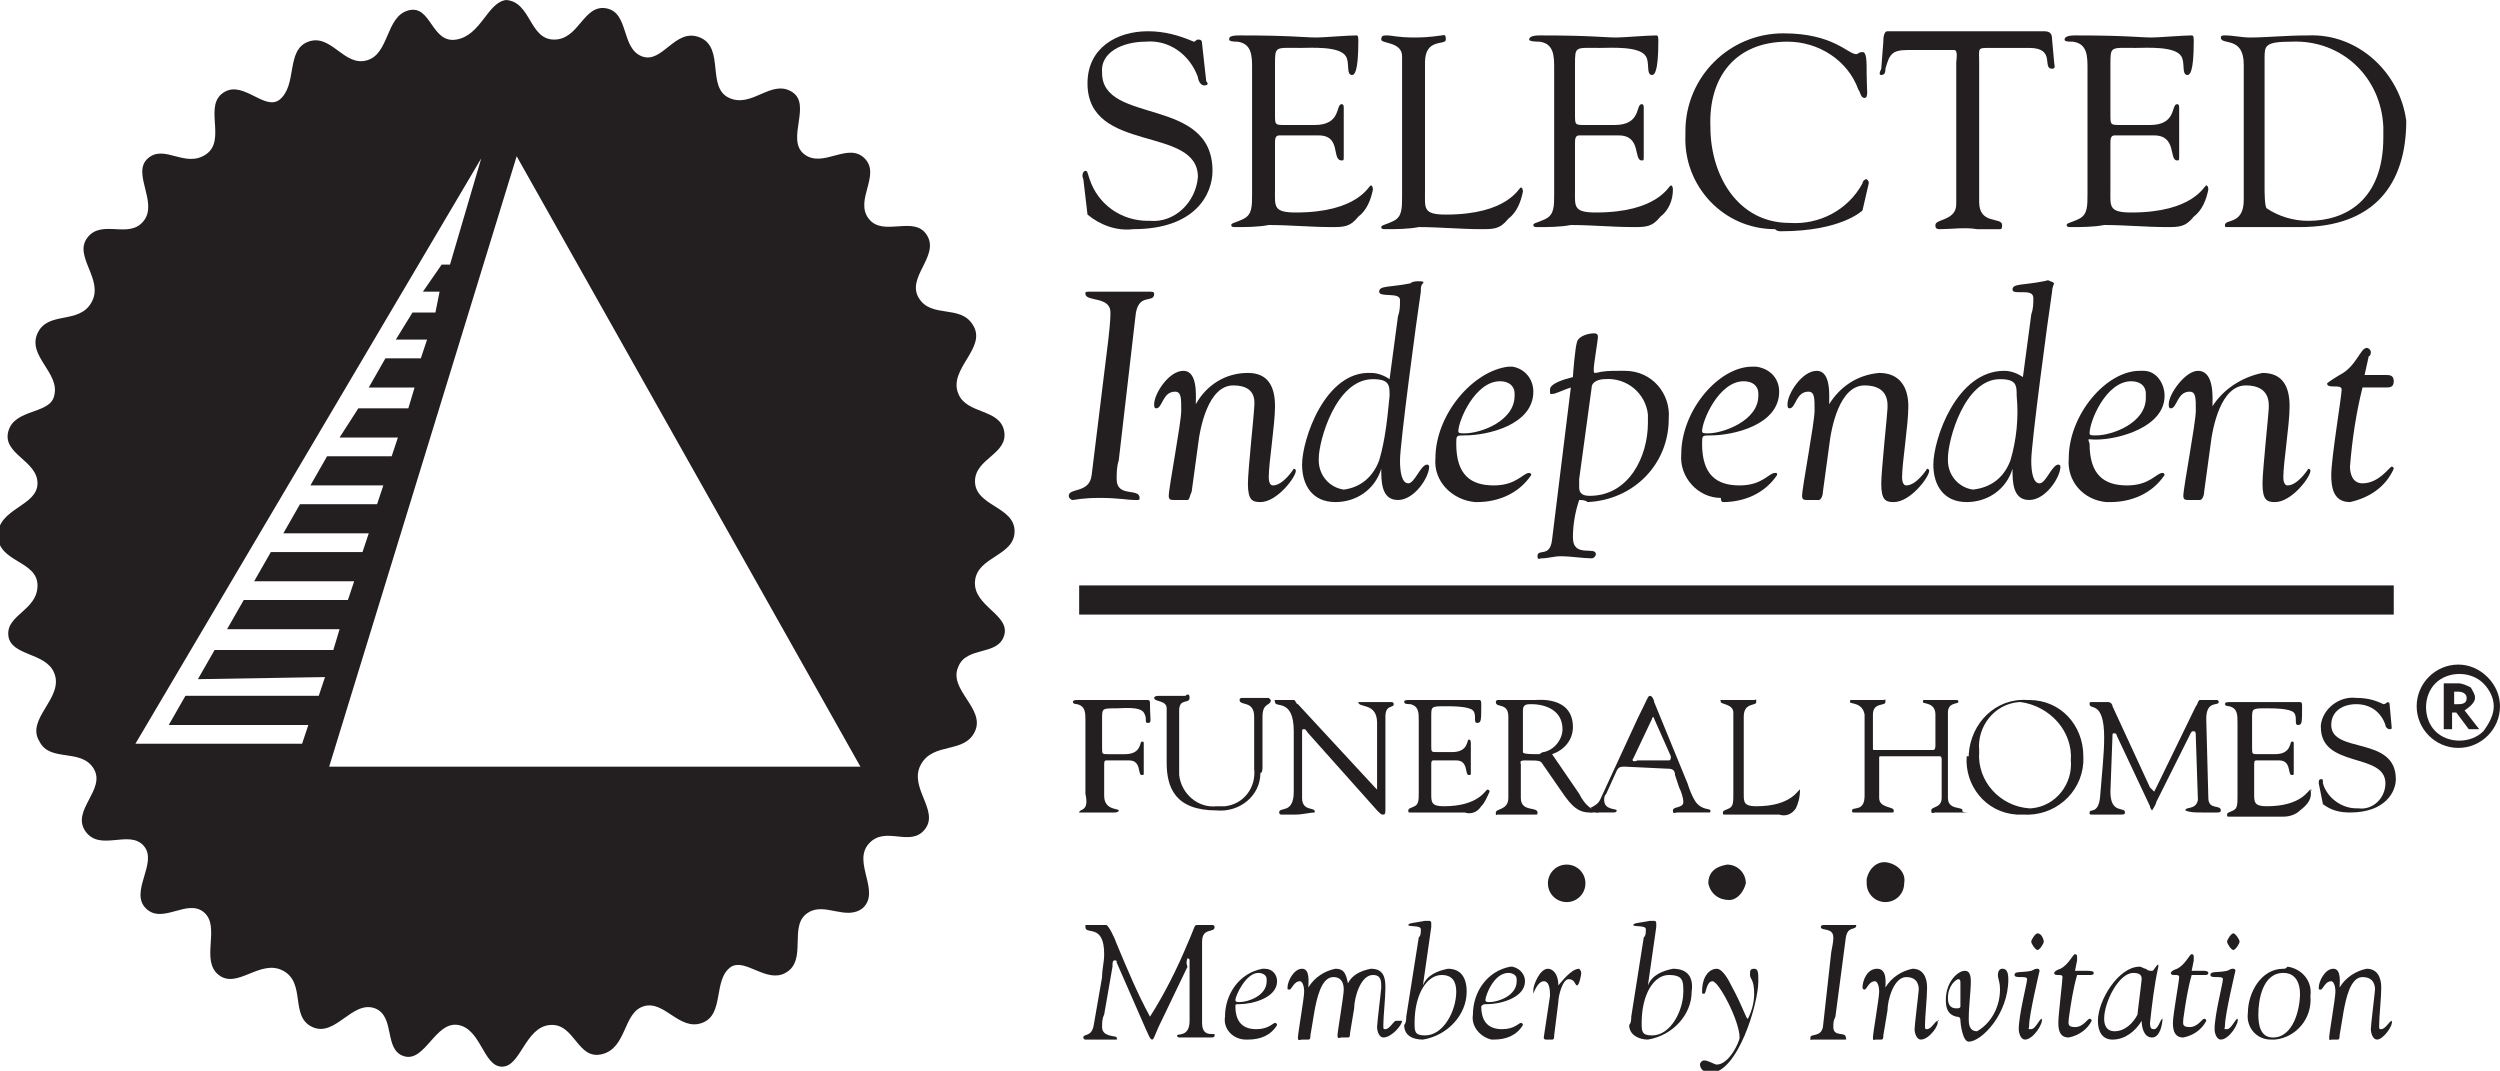 <?xml version="1.0" encoding="utf-8"?>
<!-- Generator: Adobe Illustrator 25.4.1, SVG Export Plug-In . SVG Version: 6.00 Build 0)  -->
<svg version="1.1" id="Layer_1" xmlns="http://www.w3.org/2000/svg" xmlns:xlink="http://www.w3.org/1999/xlink" x="0px" y="0px"
	 viewBox="0 0 120 51.4" style="enable-background:new 0 0 120 51.4;" xml:space="preserve">
<style type="text/css">
	.st0{fill:#231F20;}
</style>
<g id="Foreground">
	<path class="st0" d="M57.7,49.1v-3.9c0-0.7,0.6-0.4,0.6-0.7c0,0,0-0.1-0.1-0.1l0,0h-0.3c-0.1,0-0.2,0-0.4,0s-0.1,0-0.5,0.9
		c-0.5,1.2-1.1,2.4-1.8,3.5c-0.6-1.1-1.1-2.3-1.6-3.5c-0.1-0.3-0.4-0.9-0.5-0.9s-0.2,0-0.4,0s-0.4,0-0.6,0c0,0,0,0,0,0.1
		c0,0.4,0.9-0.2,0.9,1.3c0,0.4-0.1,0.7-0.1,1.1l-0.4,2.3c-0.1,0.6-0.5,0.4-0.5,0.6c0,0,0,0.1,0.1,0.1s0.3,0,0.6,0s0.6,0,0.8,0
		s0.1,0,0.1-0.1s-0.7,0-0.7-0.5c0-0.2,0-0.4,0.1-0.6l0.4-2.3c0-0.2,0-0.3,0.1-0.3s0.1,0,0.1,0.1l1.4,3.2c0.1,0.2,0.2,0.5,0.3,0.5
		s0.1-0.2,0.5-1l1.2-2.5C56.9,46.2,57,46,57,46s0.1,0,0.1,0.1V49c0,0.8-0.6,0.6-0.6,0.7s0.1,0.1,0.1,0.1s0.3,0,0.7,0s0.7,0,0.8,0
		s0.2,0,0.2-0.1C58.4,49.5,57.7,49.9,57.7,49.1z"/>
	<path class="st0" d="M59.5,48.2c0.6,0,1.8-0.3,1.8-1.1c0-0.3-0.2-0.6-0.6-0.6c0,0,0,0,0,0h-0.1c-1.1,0.2-1.8,1.2-1.8,2.3
		c-0.1,0.6,0.4,1.1,1,1.1c0,0,0,0,0,0h0.1c0.6,0,1.1-0.2,1.4-0.7c0,0,0-0.1-0.1-0.1s-0.3,0.3-0.9,0.3s-1-0.3-1-1.1
		C59.3,48.2,59.3,48.2,59.5,48.2z M60.4,46.7c0.2,0,0.4,0.1,0.4,0.3v0.1c0,0.7-0.9,1-1.3,1c-0.1,0-0.2,0-0.2-0.1
		C59.3,47.8,59.8,46.7,60.4,46.7z"/>
	<path class="st0" d="M67,49c-0.1,0-0.3,0.4-0.5,0.4c-0.1,0-0.1,0-0.1-0.2c0-0.4,0.1-1.3,0.1-1.8s-0.1-0.9-0.7-0.9
		c-0.5,0.1-0.9,0.3-1.1,0.7c-0.1-0.5-0.2-0.7-0.6-0.7c-0.5,0.1-1,0.4-1.3,0.9l0,0c0-0.2,0.1-0.9-0.3-0.9s-0.7,0.6-0.7,0.9
		c0,0.1,0,0.1,0.1,0.1s0.2-0.4,0.5-0.4c0.1,0,0.2,0.2,0.2,0.5s-0.3,2-0.3,2.2s0.1,0.1,0.2,0.1h0.3c0.1,0,0.1-0.1,0.1-0.2l0.2-1.2
		c0.1-0.5,0.3-1.6,0.9-1.6c0.4,0,0.5,0.3,0.5,0.6s-0.3,2-0.3,2.2s0.1,0.1,0.2,0.1h0.3c0.1,0,0.1-0.1,0.1-0.2l0.2-1.2
		c0-0.5,0.3-1.6,0.9-1.6c0.4,0,0.4,0.3,0.4,0.6c0,0.1-0.2,1.7-0.2,1.9s0.1,0.5,0.3,0.5c0.4,0,0.9-0.6,0.9-0.8C67.1,49,67,49,67,49z"
		/>
	<path class="st0" d="M69.5,46.5c-0.5,0.1-1,0.3-1.2,0.8l0,0l0.4-2.8c0-0.1,0-0.2,0-0.2c0,0,0-0.1-0.1-0.1c-0.1,0-0.1,0-0.2,0
		c-0.5,0.1-0.8,0.1-0.8,0.2s0.6,0,0.6,0.2c0,0.2,0,0.3-0.1,0.4l-0.6,3.8c0,0.1,0,0.3-0.1,0.4c0,0.5,0.4,0.7,0.9,0.7
		c1.2-0.2,2.1-1.2,2.1-2.3C70.4,46.9,70.1,46.5,69.5,46.5z M68.4,49.7c-0.5,0-0.5-0.2-0.5-0.6c0-1.4,0.6-2.3,1.3-2.3
		c0.5,0,0.7,0.3,0.7,0.8C69.9,48.5,69.3,49.7,68.4,49.7z"/>
	<path class="st0" d="M71.4,48.2c0.6,0,1.8-0.3,1.8-1.1c0-0.3-0.2-0.6-0.6-0.7h-0.1c-1.1,0.2-1.8,1.2-1.8,2.3
		c-0.1,0.6,0.4,1.1,0.9,1.2h0.1c0.6,0,1.1-0.2,1.4-0.7c0,0,0-0.1-0.1-0.1s-0.3,0.3-0.9,0.3s-1-0.3-1-1.1
		C71.2,48.2,71.2,48.2,71.4,48.2z M72.4,46.7c0.2,0,0.4,0.1,0.4,0.3v0.1c0,0.7-0.9,1-1.3,1c-0.1,0-0.2,0-0.2-0.1
		C71.3,47.8,71.7,46.7,72.4,46.7L72.4,46.7z"/>
	<path class="st0" d="M75.8,46.5c-0.4,0-0.9,0.7-1,0.8c0-0.6-0.3-0.8-0.5-0.8c-0.4,0-0.7,0.8-0.7,1c0,0.1,0,0.2,0,0.2
		s0.2-0.6,0.5-0.6s0.3,0.5,0.3,0.7c-0.1,0.7-0.2,1.3-0.3,2c0,0.1,0.1,0.1,0.1,0.1h0.3c0.1,0,0.1-0.1,0.1-0.2l0.2-1.6
		c0-0.3,0.2-1.1,0.5-1.1s0.3,0.3,0.4,0.3s0.2-0.5,0.2-0.6S75.8,46.5,75.8,46.5z"/>
	<path class="st0" d="M80.3,46.5c-0.5,0.1-1,0.3-1.2,0.8l0,0l0.4-2.8c0-0.1,0-0.2,0-0.2c0,0,0-0.1-0.1-0.1h-0.2
		c-0.5,0.1-0.8,0.1-0.8,0.2s0.6,0,0.6,0.2c0,0.2,0,0.3-0.1,0.4l-0.6,3.8c0,0.1,0,0.3-0.1,0.4c0,0.5,0.5,0.7,0.9,0.7
		c1.2-0.2,2.1-1.2,2.1-2.3C81.3,46.9,81,46.5,80.3,46.5z M79.3,49.7c-0.5,0-0.5-0.2-0.5-0.6c0-1.4,0.6-2.3,1.3-2.3s0.7,0.3,0.7,0.8
		C80.8,48.5,80.2,49.7,79.3,49.7z"/>
	<polygon class="st0" points="84.4,47 84.4,47 84.4,47 	"/>
	<path class="st0" d="M84.2,46.5c-0.2,0-0.2,0.1-0.2,0.3s0.2,0.2,0.2,0.9c0,0.4-0.1,0.8-0.3,1.2c-0.1,0-0.2-0.5-0.8-1.6
		c-0.1-0.2-0.4-0.8-0.7-0.8s-0.7,0.3-0.7,1.1c0,0.1,0,0.1,0.1,0.1s0.1-0.6,0.4-0.6s1.3,1.9,1.3,2.7c0,0.2-0.5,1.3-1.1,1.3
		c-0.1,0-0.4-0.2-0.6-0.2c-0.1,0-0.2,0.1-0.2,0.2c0,0,0,0,0,0l0,0c0,0.2,0.2,0.4,0.5,0.4c1.3,0,2.3-3.3,2.3-4.4
		C84.4,46.7,84.4,46.5,84.2,46.5z"/>
	<path class="st0" d="M89,44.4c-0.2,0-0.4,0-0.7,0c-0.5,0-0.6,0-0.7,0s-0.2,0-0.2,0.1c0,0.2,0.6,0,0.6,0.5c0,0.1,0,0.2-0.1,0.7
		l-0.4,3.6c-0.1,0.5-0.6,0.3-0.6,0.5s0,0.1,0.1,0.1s0.2,0,0.7,0s0.6,0,0.8,0s0.1,0,0.1-0.1c0-0.3-0.6,0-0.6-0.5c0-0.2,0-0.3,0.1-0.5
		l0.5-3.8c0.1-0.6,0.5-0.3,0.5-0.6C89.1,44.4,89.1,44.4,89,44.4z"/>
	<path class="st0" d="M93,49c-0.1,0-0.3,0.4-0.5,0.4c-0.1,0-0.1,0-0.1-0.2c0-0.4,0.1-1.3,0.1-1.8s-0.2-0.9-0.7-0.9
		c-0.5,0.1-1,0.4-1.3,0.9l0,0c0-0.2,0.1-0.9-0.4-0.9s-0.7,0.6-0.7,0.9c0,0,0,0.1,0.1,0.1c0,0,0,0,0,0c0.1,0,0.2-0.4,0.5-0.4
		c0.1,0,0.2,0.2,0.2,0.5s-0.3,2-0.3,2.2s0.1,0.1,0.1,0.1h0.3c0.1,0,0.1-0.1,0.1-0.2l0.2-1.2c0-0.5,0.3-1.6,0.9-1.6s0.6,0.5,0.6,0.6
		s-0.2,1.7-0.2,1.9s0.1,0.5,0.3,0.5C92.6,49.9,93.1,49.2,93,49C93.1,48.9,93.1,49,93,49z"/>
	<path class="st0" d="M96.1,46.5c-0.1,0-0.2,0.1-0.2,0.3s0.1,0.3,0.1,0.7c0,0.8-0.4,1.6-1.1,2c-0.4,0-0.4-0.4-0.4-0.6
		c0-0.6,0.1-1.3,0.1-1.8s-0.2-0.5-0.3-0.5c-0.3,0-0.9,0.5-0.9,1.4c0,0.4,0.1,0.7,0.5,0.8c0.2,0,0.2,0.1,0.2,0.2s0.1,1,0.4,1
		c0.6,0,1.9-1.3,1.9-3C96.4,46.5,96.2,46.5,96.1,46.5z M94.1,48.3c0,0.1-0.1,0.1-0.2,0.1c-0.3,0-0.4-0.2-0.4-0.5
		c0-0.6,0.4-0.9,0.5-0.9s0.1,0.1,0.1,0.2S94.1,48,94.1,48.3L94.1,48.3z"/>
	<path class="st0" d="M97.8,44.8c-0.1,0-0.3,0.3-0.3,0.4s0.2,0.4,0.3,0.4s0.3-0.3,0.3-0.4S98,44.8,97.8,44.8z"/>
	<path class="st0" d="M98,48.9c-0.1,0-0.3,0.5-0.5,0.5s-0.1,0-0.1-0.2c0-0.5,0.5-2.6,0.5-2.6s0-0.1-0.1-0.1s-0.1,0-0.3,0.1
		c-0.5,0.1-0.8,0-0.8,0.2s0.6,0,0.6,0.2s-0.4,1.7-0.4,2.4c0,0.2,0.1,0.5,0.3,0.5C97.6,49.9,98.1,49.1,98,48.9
		C98.1,48.9,98.1,48.9,98,48.9L98,48.9z"/>
	<path class="st0" d="M100.2,46.6h-0.6l0.1-0.5c0-0.1,0-0.2,0-0.2c0,0,0-0.1-0.1-0.1c-0.1,0-0.3,0.5-0.7,0.7
		c-0.3,0.1-0.3,0.2-0.3,0.2c0,0.2,0.4,0,0.4,0.2s-0.2,1.8-0.2,2.2s0.1,0.7,0.5,0.7c0.5-0.1,0.9-0.4,1.1-0.8c0,0,0-0.1-0.1-0.1
		s-0.3,0.4-0.7,0.4s-0.3-0.2-0.3-0.4c0.1-0.7,0.2-1.4,0.4-2.1h0.6c0.1,0,0.2,0,0.2-0.1S100.3,46.6,100.2,46.6z"/>
	<path class="st0" d="M103.8,48.9c-0.1,0-0.2,0.5-0.4,0.5c-0.1,0-0.2,0-0.2-0.3c0.1-0.9,0.2-1.8,0.4-2.7c0,0,0-0.1,0-0.1
		c0,0,0,0,0,0l0,0c-0.1,0-0.2,0.3-0.3,0.3c-0.1,0-0.2,0-0.3-0.1c-0.1,0-0.2-0.1-0.3-0.1c-1,0-2,1.6-2,2.6c0,0.5,0.2,0.9,0.7,0.9
		c0.6,0,1.1-0.4,1.4-0.9l0,0c0,0.3,0.1,0.8,0.5,0.8S103.8,49.1,103.8,48.9C103.8,48.9,103.8,48.9,103.8,48.9z M102.6,48.7
		c-0.2,0.4-0.6,0.8-1.1,0.8c-0.5,0-0.5-0.5-0.5-0.6c0-0.8,0.7-2.2,1.4-2.2c0.4,0,0.4,0.2,0.4,0.3S102.6,48.6,102.6,48.7L102.6,48.7z
		"/>
	<path class="st0" d="M105.8,46.6h-0.6l0.1-0.5c0-0.1,0-0.2,0-0.2c0,0,0-0.1-0.1-0.1c-0.1,0-0.3,0.5-0.7,0.7
		c-0.3,0.1-0.3,0.2-0.3,0.2c0,0.2,0.4,0,0.4,0.2s-0.3,1.8-0.3,2.2s0.1,0.7,0.5,0.7c0.5-0.1,0.9-0.4,1.1-0.8c0,0,0-0.1-0.1-0.1
		s-0.3,0.4-0.7,0.4s-0.3-0.2-0.3-0.4c0.1-0.7,0.2-1.4,0.4-2.1h0.6c0.1,0,0.2,0,0.2-0.1S105.8,46.6,105.8,46.6z"/>
	<path class="st0" d="M107.4,48.9c-0.1,0-0.3,0.5-0.5,0.5s-0.1,0-0.1-0.2c0-0.5,0.5-2.6,0.5-2.6s0-0.1-0.1-0.1s-0.1,0-0.3,0.1
		c-0.5,0.1-0.8,0-0.8,0.2s0.6,0,0.6,0.2s-0.4,1.7-0.4,2.4c0,0.2,0.1,0.5,0.3,0.5C107,49.9,107.5,49.1,107.4,48.9
		C107.5,48.9,107.5,48.9,107.4,48.9L107.4,48.9z"/>
	<path class="st0" d="M107.2,44.8c-0.1,0-0.3,0.3-0.3,0.4s0.2,0.4,0.3,0.4s0.3-0.3,0.3-0.4S107.3,44.8,107.2,44.8z"/>
	<path class="st0" d="M109.6,46.5c-1.1,0-1.7,1.2-1.7,2.1c-0.1,0.7,0.4,1.3,1.1,1.3c0.1,0,0.1,0,0.2,0c1-0.1,1.8-1,1.7-2.1
		c0.1-0.7-0.4-1.3-1.1-1.4C109.7,46.5,109.7,46.5,109.6,46.5z M109.1,49.8c-0.6,0-0.7-0.6-0.7-1.1c0-0.7,0.2-2,1.2-2
		c0.6,0,0.8,0.5,0.8,1C110.4,48.4,110.1,49.8,109.1,49.8L109.1,49.8z"/>
	<path class="st0" d="M114.8,49c-0.1,0-0.3,0.4-0.5,0.4c-0.1,0-0.1,0-0.1-0.2c0-0.4,0.1-1.3,0.1-1.8s-0.2-0.9-0.7-0.9
		c-0.5,0.1-1,0.4-1.3,0.9l0,0c0-0.2,0.1-0.9-0.3-0.9s-0.7,0.6-0.7,0.9c0,0.1,0,0.1,0.1,0.1s0.2-0.4,0.5-0.4c0.1,0,0.2,0.2,0.2,0.5
		s-0.3,2-0.3,2.2s0.1,0.1,0.1,0.1h0.3c0.1,0,0.1-0.1,0.1-0.2l0.2-1.2c0.1-0.5,0.3-1.6,0.9-1.6s0.6,0.5,0.6,0.6s-0.2,1.7-0.2,1.9
		s0.1,0.5,0.3,0.5C114.4,49.9,114.9,49.2,114.8,49C114.9,49,114.8,49,114.8,49z"/>
	<path class="st0" d="M75.2,43.3c0.5,0,0.9-0.4,0.9-0.9c0,0,0,0,0,0c0-0.5-0.4-0.9-0.9-0.9c-0.5,0-0.9,0.4-0.9,0.9c0,0,0,0,0,0l0,0
		C74.3,42.9,74.7,43.3,75.2,43.3z"/>
	<path class="st0" d="M82,42.4c0.1,0.5,0.5,0.8,1,0.8c0.4,0,0.7-0.4,0.8-0.8c0-0.5-0.4-0.9-0.9-0.9l0,0C82.3,41.6,82,41.9,82,42.4
		L82,42.4L82,42.4z"/>
	<path class="st0" d="M90.5,43.3c0.5,0,0.9-0.4,0.9-0.9c0,0,0,0,0,0c0.1-0.5-0.3-0.9-0.8-1s-0.9,0.3-1,0.8c0,0.1,0,0.1,0,0.2l0,0
		C89.6,42.9,90,43.3,90.5,43.3L90.5,43.3z"/>
	<path class="st0" d="M119.4,32.5c-0.4-0.4-0.9-0.6-1.4-0.6c-1.1,0-2,0.9-2,2s0.9,2,2,2s2-0.9,2-2C120,33.4,119.8,32.9,119.4,32.5z
		 M119.2,35.1c-0.6,0.6-1.7,0.6-2.3,0c-0.6-0.6-0.6-1.7,0-2.3c0.6-0.6,1.7-0.6,2.3,0c0.3,0.3,0.5,0.7,0.5,1.1
		C119.7,34.3,119.5,34.7,119.2,35.1z"/>
	<path class="st0" d="M118.8,33.5c0-0.2-0.1-0.3-0.2-0.5c-0.2-0.1-0.4-0.2-0.6-0.2h-0.7V35h0.4v-0.8h0.2l0.6,0.8h0.5l-0.7-0.9
		C118.6,33.9,118.8,33.7,118.8,33.5z M118,33.8h-0.2v-0.6h0.2c0.2,0,0.4,0.1,0.4,0.3S118.3,33.8,118,33.8L118,33.8z"/>
	<path class="st0" d="M46.8,23.1c0-1.1,1.6-1.3,1.4-2.4s-1.8-0.8-2.2-1.8c-0.5-1.2,1.4-2.2,0.7-3.3c-0.6-1-2-0.3-2.6-1.3s1-2,0.4-3
		s-2.1,0.1-2.8-0.8s0.6-2.1-0.2-2.9s-2,0.5-2.9-0.2S39,5,38,4.4s-1.9,0.8-3,0.3s-0.2-2.4-1.4-2.9s-1.8,1.3-2.8,0.9s-0.6-2.1-1.7-2.3
		s-1.3,1.5-2.5,1.5S25.5,0.1,24.3,0c-0.9,0.1-1.2,1.7-2.4,1.9s-1.2-1.7-2.3-1.4s-0.9,2.1-2,2.4S15.9,1.6,14.8,2s-0.5,2.1-1.4,2.8
		c-0.7,0.5-1.7-0.9-2.6-0.4c-1.1,0.6,0.1,2.3-0.9,3s-2-0.5-2.8,0.2s0.5,2.1-0.2,3s-2-0.1-2.7,0.8s0.8,2,0.2,3.1s-2.1,0.4-2.6,1.5
		s1.1,1.9,0.8,3c-0.2,0.9-1.9,0.6-2.2,1.7s1.4,1.4,1.4,2.5c0,1.1-1.9,1.2-1.9,2.5s1.9,1.2,1.9,2.4s-1.5,1.4-1.4,2.4s1.8,0.8,2.2,1.8
		c0.5,1.2-1.4,2.2-0.7,3.3c0.5,1,2,0.3,2.6,1.3s-1.1,2-0.4,3s2.1-0.1,2.8,0.7s-0.7,2.2,0.1,3s2-0.5,2.8,0.2s-0.2,2.3,0.7,3
		s2-0.8,3.1-0.2s0.3,2.2,1.4,2.7s1.9-1.3,3-0.9c1,0.4,0.4,2,1.4,2.3s1.5-1.7,2.6-1.5s1.2,2,2.1,2s1.1-1.9,2.3-2s1.3,1.7,2.5,1.4
		s1-2,2-2.3s1.7,1.2,2.8,0.8s0.5-2.1,1.4-2.7c0.7-0.4,1.7,0.8,2.6,0.3c1.1-0.6,0.1-2.3,1.1-2.9c0.8-0.5,1.8,0.4,2.6-0.2
		c0.9-0.8-0.5-2.2,0.3-3.1s2,0.2,2.7-0.7s-0.8-2-0.2-3.1s2.1-0.5,2.6-1.6s-1.3-2-0.8-3.1c0.4-1,1.9-0.5,2.2-1.5s-1.5-1.4-1.4-2.6
		s1.9-1.2,1.9-2.4S46.8,24.3,46.8,23.1z M15.6,32.5l-0.3,0.9H8.9l-0.8,1.4h6.7l-0.3,0.9h-8L23.1,7.6l-1.5,5.1h-0.4L20.3,14h0.8
		L20.9,15h-1.1L19,16.3h1.5l-0.3,0.9h-1.7l-0.8,1.4h2.2l-0.3,1h-2.4L16.3,21h2.8l-0.3,0.9h-3.1l-0.8,1.4h3.5l-0.3,0.9h-3.7l-0.8,1.4
		h4.1l-0.3,0.9H13l-0.8,1.4H17l-0.3,0.9h-5l-0.8,1.4h5.4L16,31.2h-5.7l-0.8,1.4L15.6,32.5z M15.8,36.8l9-29.3l16.5,29.3H15.8z"/>
	<path class="st0" d="M52.2,10.3c0.6,0.5,1.4,0.8,2.2,0.7c3,0,3.8-1.7,3.8-2.8c0-3.6-5.3-2.2-5.3-4.7C52.8,2.5,53.9,2,55,2
		c1.1-0.1,2.1,0.6,2.5,1.7c0,0.1,0.1,0.4,0.3,0.4s0.2-0.1,0.1-0.2l-0.2-1.8c0-0.2-0.1-0.2-0.2-0.2S57.4,2,57.3,2
		c-0.7-0.3-1.4-0.5-2.2-0.5c-1.5,0-2.9,0.8-2.9,2.5c0,3.4,5.3,2,5.3,4.5c-0.1,1.2-1.1,2.2-2.3,2.1c0,0-0.1,0-0.1,0
		c-1.3,0-2.4-0.8-2.8-2c-0.1-0.3-0.1-0.4-0.2-0.4s-0.2,0.2-0.1,0.4L52.2,10.3z"/>
	<path class="st0" d="M59.4,2c0.7,0.1,0.7,0.7,0.7,1.3v6c0,0.6,0,1-0.4,1.2s-0.6,0.2-0.6,0.3s0.1,0.1,0.2,0.1c0.5,0,1.1,0,1.6-0.1
		c1,0,2,0.1,3,0.1c0.6,0,0.9,0,1.3-0.5c0.4-0.3,0.6-0.8,0.7-1.3c0,0,0-0.2-0.1-0.2s-0.6,1.3-3.6,1.3c-1.1,0-1-0.3-1-1.1V6.9
		c0-0.2,0-0.4,0.2-0.4h1.9c1.1,0,0.6,1.2,1.1,1.2c0.1,0,0.1,0,0.1-0.2c0-0.3,0-0.7,0-1s0-0.9,0-1.3c0-0.1,0-0.2-0.1-0.2
		c-0.3,0,0,1-1.3,1h-1.4c-0.5,0-0.5,0-0.5-0.5V3.1c0-0.9,0-0.8,1.2-0.8c0.5,0,1.9-0.1,2.2,0.4c0.2,0.3,0,0.9,0.3,0.9
		c0.1,0,0.3-0.1,0.3-1.6c0-0.2,0-0.3-0.1-0.3c-0.4,0-1.6,0.1-1.9,0.1c-0.6,0-1.2-0.1-3.7-0.1C59,1.7,59,1.8,59,1.9S59.3,2,59.4,2z"
		/>
	<path class="st0" d="M67.3,2.7v6.7c0,0.6,0,1-0.4,1.2s-0.6,0.2-0.6,0.3s0.1,0.1,0.2,0.1c0.5,0,1.1,0,1.6-0.1c1,0,2,0.1,3,0.1
		c0.6,0,0.9,0,1.3-0.5c0.4-0.3,0.6-0.8,0.7-1.3c0,0,0-0.2-0.1-0.2s-0.6,1.3-3.6,1.3c-1.1,0-1-0.3-1-1.1V3c0-1.2,1-0.8,1-1.1
		s-0.1-0.2-0.2-0.2s-0.5,0.1-1.3,0.1s-1.1-0.1-1.3-0.1s-0.3,0-0.3,0.2S67.3,2,67.3,2.7z"/>
	<path class="st0" d="M73.9,2c0.7,0.1,0.7,0.7,0.7,1.3v6c0,0.6,0,1-0.4,1.2s-0.6,0.2-0.6,0.3s0.1,0.1,0.2,0.1c0.5,0,1.1,0,1.6-0.1
		c1,0,2,0.1,3,0.1c0.6,0,0.9,0,1.3-0.5c0.4-0.3,0.6-0.8,0.6-1.3c0,0,0-0.2-0.1-0.2s-0.6,1.3-3.6,1.3c-1.1,0-1-0.3-1-1.1V6.9
		c0-0.2,0-0.4,0.2-0.4h1.9c1.1,0,0.7,1.2,1.1,1.2c0.1,0,0.1,0,0.1-0.2c0-0.3,0-0.7,0-1s0-0.9,0-1.3c0-0.1,0-0.2-0.1-0.2
		c-0.3,0,0,1-1.3,1h-1.4c-0.5,0-0.5,0-0.5-0.5V3.1c0-0.9,0-0.8,1.2-0.8c0.5,0,1.9-0.1,2.2,0.4c0.2,0.3,0,0.9,0.3,0.9
		c0.1,0,0.3-0.1,0.3-1.6c0-0.2,0-0.3-0.1-0.3c-0.4,0-1.6,0.1-1.9,0.1c-0.6,0-1.2-0.1-3.7-0.1c-0.4,0-0.5,0.1-0.5,0.2S73.8,2,73.9,2z
		"/>
	<path class="st0" d="M85.5,11.1c2.9,0,3.9-1,3.9-1l0.3-1.3c0-0.1,0-0.1-0.1-0.2c-0.1,0-0.2,0.1-0.2,0.2c-0.7,1.3-2.1,2-3.5,1.9
		c-2.5,0-3.8-2.3-3.8-4.6C82,3.7,83.3,2,85.8,2c1.5,0,2.9,0.9,3.4,2.3c0.1,0.1,0.1,0.4,0.3,0.4s0.1-0.4,0.1-1.1s0-1.1-0.2-1.1
		s-0.2,0.1-0.3,0.1c-0.4,0-1.1-1-3.5-1c-2.6,0-4.7,2.1-4.7,4.7c0,0.1,0,0.1,0,0.2c-0.1,2.4,1.8,4.5,4.3,4.5
		C85.3,11.1,85.4,11.1,85.5,11.1z"/>
	<path class="st0" d="M90.3,3.6c0.2,0,0.2-0.2,0.2-0.3c0.2-0.7,0.3-0.9,1.1-0.9h2.2c0.2,0,0.1,0.5,0.1,0.6v6.8c0,0.8-1,0.7-1,1
		c0,0.1,0,0.2,0.2,0.2c0.6,0,1.2-0.1,1.8,0c0.4,0,0.8,0,1.1,0c0.1,0,0.1-0.1,0.1-0.2c0-0.4-1.1,0-1.1-1.1V3c0-0.7-0.1-0.7,0.5-0.7
		h1.9c1.3,0,0.6,1,1.1,1c0.2,0,0.1-0.2,0.1-0.3l-0.1-1.1c0-0.3-0.1-0.4-0.4-0.4s-1.5,0-3.8,0c-1.7,0-2.7,0-3.7,0
		c-0.2,0-0.2,0.4-0.2,0.5l-0.1,1.3C90.2,3.5,90.2,3.6,90.3,3.6z"/>
	<path class="st0" d="M99.5,2c0.7,0.1,0.7,0.7,0.7,1.3v6c0,0.6,0,1-0.4,1.2s-0.6,0.2-0.6,0.3s0.1,0.1,0.2,0.1c0.5,0,1.1,0,1.6-0.1
		c1,0,2,0.1,3,0.1c0.6,0,0.9,0,1.3-0.5c0.4-0.3,0.6-0.8,0.7-1.3c0,0,0-0.2-0.1-0.2s-0.6,1.3-3.6,1.3c-1.1,0-1-0.3-1-1.1V6.9
		c0-0.2,0-0.4,0.2-0.4h1.9c1.1,0,0.7,1.2,1.1,1.2c0.1,0,0.1,0,0.1-0.2c0-0.3,0-0.7,0-1s0-0.9,0-1.3c0-0.1,0-0.2-0.1-0.2
		c-0.3,0,0,1-1.3,1h-1.4c-0.5,0-0.5,0-0.5-0.5V3.1c0-0.9,0-0.8,1.2-0.8c0.5,0,1.9-0.1,2.2,0.4c0.2,0.3,0,0.9,0.3,0.9
		c0.1,0,0.3-0.1,0.3-1.6c0-0.2,0-0.3-0.1-0.3c-0.4,0-1.6,0.1-1.9,0.1c-0.6,0-1.2-0.1-3.7-0.1c-0.4,0-0.5,0.1-0.5,0.2S99.3,2,99.5,2z
		"/>
	<path class="st0" d="M110.8,1.7c-1.1,0-2,0.1-2.8,0.1c-0.4,0-0.8-0.1-1.2-0.1c-0.1,0-0.2,0-0.2,0.1c0,0.4,1.1-0.1,1.1,1.3v6.5
		c0,1.2-0.9,0.9-0.9,1.2c0,0.1,0,0.1,0.1,0.1h1.5c0.7,0,1.3,0,2,0c3.6,0,5.1-2.1,5.1-5.1C115.2,3.5,113.2,1.6,110.8,1.7z
		 M110.8,10.6c-0.7,0-1.4-0.2-2-0.6c-0.1-0.1-0.1-0.8-0.1-1V2.8c0-0.6,0-0.8,1.3-0.8c2.4-0.1,4.3,1.7,4.4,4.1c0,0.2,0,0.3,0,0.5
		C114.4,9.6,112.6,10.6,110.8,10.6z"/>
	<path class="st0" d="M54.5,24c0.2,0,0.2,0,0.2-0.1c0-0.5-1.1,0-1.1-0.9c0-0.3,0-0.6,0.1-0.9l0.8-6.9c0.1-1.2,0.9-0.6,0.9-1.1
		c0-0.1-0.1-0.1-0.3-0.1s-0.7,0-1.3,0c-0.9,0-1.1,0-1.4,0s-0.3,0-0.3,0.1c0,0.4,1.2,0.1,1.2,0.9c0,0.2,0,0.4-0.1,1.3l-0.8,6.5
		c-0.1,0.9-1.1,0.6-1.1,1c0,0.1,0.1,0.2,0.2,0.2s0.4-0.1,1.3-0.1S54.1,24,54.5,24z"/>
	<path class="st0" d="M57.4,19.4c0-0.4,0.1-1.6-0.6-1.6s-1.4,1.1-1.4,1.6c0,0.1,0,0.2,0.1,0.2c0.3,0,0.3-0.8,0.9-0.8
		c0.3,0,0.3,0.3,0.3,0.9s-0.6,3.7-0.6,4.1c0,0.2,0.1,0.2,0.3,0.2H57c0.1,0,0.1-0.2,0.2-0.4l0.3-2.2c0.1-0.9,0.5-2.9,1.7-2.9
		s1,0.9,1,1.1s-0.3,3-0.3,3.6c0,0.8,0.2,0.9,0.6,0.9c0.8,0,1.7-1.2,1.7-1.5c0-0.1-0.1-0.1-0.1-0.1s-0.5,0.8-1,0.8
		c-0.1,0-0.2-0.1-0.2-0.4c0-0.7,0.3-2.5,0.3-3.4s-0.3-1.6-1.3-1.6C58.8,17.9,57.9,18.5,57.4,19.4L57.4,19.4z"/>
	<path class="st0" d="M62.5,22.3c0,1,0.5,1.8,1.6,1.8c1,0,1.9-0.6,2.2-1.6l0,0c0,0.6,0,1.5,0.8,1.5s1.5-1.1,1.5-1.6
		c0-0.1-0.1-0.1-0.1-0.1c-0.3,0-0.6,0.9-0.9,0.9s-0.4-0.5-0.4-1.1c0-0.8,0.8-6.8,1-8.1c0-0.2,0-0.3,0.1-0.4s-0.1-0.1-0.2-0.1
		c-0.1,0-0.3,0-0.4,0.1c-1,0.2-1.5,0.1-1.5,0.4s1,0,1,0.4c0,0.3,0,0.5-0.1,0.8l-0.4,3c-0.3-0.2-0.6-0.3-0.9-0.3
		C63.6,17.8,62.5,21.1,62.5,22.3z M65.9,18.2c0.8,0,0.8,0.3,0.8,0.8c-0.1,1-0.2,2.1-0.5,3.1c-0.3,0.8-0.9,1.3-1.7,1.4
		c-0.7-0.1-1.2-0.7-1.2-1.4c0,0,0,0,0-0.1C63.3,21.2,64.1,18.2,65.9,18.2z"/>
	<path class="st0" d="M68.9,22c-0.1,1.1,0.8,2,1.9,2.1c0,0,0.1,0,0.1,0c1,0,2-0.4,2.6-1.3c0-0.1-0.1-0.1-0.1-0.1
		c-0.3,0-0.6,0.6-1.7,0.6s-1.8-0.5-1.8-2c0-0.4,0-0.4,0.4-0.4c1.1,0,3.3-0.5,3.3-2.1c0-0.6-0.4-1.1-1-1.2c-0.1,0-0.1,0-0.2,0
		C70.7,17.8,68.9,19.9,68.9,22z M72.7,19c0,1.2-1.6,1.8-2.4,1.8c-0.2,0-0.3,0-0.3-0.1c0-0.5,0.8-2.4,2-2.4c0.4,0,0.7,0.2,0.7,0.6
		c0,0,0,0,0,0C72.7,18.9,72.7,18.9,72.7,19L72.7,19z"/>
	<path class="st0" d="M73.8,26.7c0,0.2,0.1,0.1,0.2,0.1c0.3,0,0.6-0.1,0.9-0.1c0.5,0,1.1,0.1,1.5,0.1c0.1,0,0.2-0.1,0.2-0.2
		c0-0.4-1.1,0.2-1.1-0.8c0-0.6,0.1-1.2,0.3-1.8c0.1,0,0.3,0,0.4,0.1c2.2-0.1,3.9-1.8,3.9-4c0.1-1.2-0.8-2.3-2.1-2.3
		c-0.1,0-0.2,0-0.3,0c-0.4,0-0.7,0-1.1,0.1c-0.1,0-0.1,0-0.1-0.2s0.2-1.4,0.2-1.5s0-0.2-0.2-0.2s-0.7,0.1-0.8,0.4s-0.2,1.6-0.2,1.7
		c-0.4,0.1-1.1,0.3-1.1,0.6s0,0.2,0.2,0.2c0.3-0.1,0.5-0.2,0.8-0.3l-0.9,7.3C74.4,26.8,73.8,26.3,73.8,26.7z M75.8,23l0.6-4.4
		c0-0.3,0.4-0.4,0.6-0.4c1.1-0.1,2,0.7,2.1,1.7c0,0.1,0,0.3,0,0.4c0,1.6-0.9,3.5-2.8,3.5c-0.3,0-0.5-0.1-0.5-0.4
		C75.8,23.3,75.8,23.1,75.8,23z"/>
	<path class="st0" d="M82.7,24.1c1,0,2-0.4,2.6-1.3c0-0.1,0-0.1-0.1-0.1c-0.3,0-0.6,0.6-1.7,0.6s-1.8-0.5-1.8-2c0-0.4,0-0.4,0.4-0.4
		c1.1,0,3.3-0.5,3.3-2.1c0-0.6-0.4-1.1-1.1-1.2c-0.1,0-0.1,0-0.2,0c-1.6,0-3.4,2.1-3.4,4.2c-0.1,1.1,0.8,2.1,1.9,2.1
		C82.6,24.1,82.7,24.1,82.7,24.1z M83.7,18.3c0.4,0,0.7,0.2,0.7,0.6V19c0,1.2-1.7,1.8-2.4,1.8c-0.2,0-0.3,0-0.3-0.1
		C81.7,20.2,82.5,18.3,83.7,18.3L83.7,18.3z"/>
	<path class="st0" d="M87.8,19.4L87.8,19.4c0-0.4,0.1-1.6-0.6-1.6s-1.4,1.1-1.4,1.6c0,0.1,0,0.2,0.1,0.2c0.3,0,0.3-0.8,0.9-0.8
		c0.3,0,0.3,0.3,0.3,0.9s-0.6,3.7-0.6,4.1c0,0.2,0.1,0.2,0.3,0.2h0.5c0.1,0,0.2-0.2,0.2-0.4l0.3-2.2c0.1-0.9,0.5-2.9,1.7-2.9
		s1.1,0.9,1.1,1.1s-0.3,3-0.3,3.6c0,0.8,0.2,0.9,0.6,0.9c0.8,0,1.7-1.2,1.7-1.5c0-0.1-0.1-0.1-0.1-0.1s-0.5,0.8-1,0.8
		c-0.1,0-0.2-0.1-0.2-0.4c0-0.7,0.3-2.5,0.3-3.4s-0.4-1.6-1.4-1.6C89.1,18,88.3,18.6,87.8,19.4z"/>
	<path class="st0" d="M98.1,13.5c-1,0.2-1.5,0.1-1.5,0.4s1-0.1,1,0.4c0,0.3,0,0.5-0.1,0.8l-0.4,3c-0.3-0.2-0.6-0.3-0.9-0.3
		c-2.3,0-3.4,3.3-3.4,4.5c0,1,0.5,1.8,1.6,1.8c1,0,1.9-0.6,2.2-1.6l0,0c0,0.6,0,1.5,0.8,1.5s1.5-1.1,1.5-1.6c0-0.1-0.1-0.1-0.1-0.1
		c-0.3,0-0.6,0.9-0.9,0.9s-0.4-0.5-0.4-1.1c0-0.8,0.8-6.8,1-8.1c0-0.2,0.1-0.4,0.1-0.4s-0.1-0.1-0.2-0.1
		C98.3,13.4,98.2,13.5,98.1,13.5z M96.5,22.1c-0.3,0.8-0.9,1.3-1.8,1.4c-0.7-0.1-1.2-0.7-1.2-1.4c0,0,0,0,0-0.1
		c0-0.9,0.8-3.8,2.5-3.8c0.8,0,0.8,0.3,0.8,0.8C96.9,20,96.8,21.1,96.5,22.1z"/>
	<path class="st0" d="M100.6,21.1c1.1,0,3.3-0.6,3.3-2.1c0-0.6-0.4-1.2-1-1.2c-0.1,0-0.1,0-0.2,0c-1.6,0-3.4,2.1-3.4,4.2
		c-0.1,1.1,0.7,2,1.8,2.1c0.1,0,0.2,0,0.2,0c1,0,2-0.4,2.6-1.3c0-0.1-0.1-0.1-0.1-0.1c-0.3,0-0.6,0.6-1.7,0.6s-1.8-0.5-1.8-2
		C100.2,21,100.2,21.1,100.6,21.1z M102.3,18.3c0.4,0,0.7,0.2,0.7,0.6c0,0,0,0,0,0c0,0.1,0,0.1,0,0.2c0,1.2-1.6,1.8-2.4,1.8
		c-0.2,0-0.3,0-0.3-0.1C100.3,20.2,101.1,18.3,102.3,18.3L102.3,18.3z"/>
	<path class="st0" d="M105.5,17.8c-0.6,0-1.4,1.1-1.4,1.6c0,0.1,0,0.2,0.1,0.2c0.3,0,0.3-0.8,0.9-0.8c0.3,0,0.3,0.3,0.3,0.9
		s-0.6,3.7-0.6,4.1c0,0.2,0.1,0.2,0.3,0.2h0.5c0.1,0,0.2-0.2,0.2-0.4l0.3-2.2c0.1-0.9,0.5-2.9,1.7-2.9s1.1,0.9,1.1,1.1
		s-0.3,3-0.3,3.6c0,0.8,0.2,0.9,0.6,0.9c0.8,0,1.7-1.2,1.7-1.5c0-0.1-0.1-0.1-0.1-0.1s-0.5,0.8-1,0.8c-0.1,0-0.2-0.1-0.2-0.4
		c0-0.7,0.3-2.5,0.3-3.4s-0.3-1.6-1.3-1.6c-1,0.2-1.9,0.8-2.4,1.6l0,0C106.2,19.1,106.3,17.8,105.5,17.8z"/>
	<path class="st0" d="M113.8,16.9c0-0.1-0.1-0.2-0.2-0.2c-0.3,0-0.5,0.9-1.3,1.3c-0.5,0.3-0.6,0.4-0.6,0.4c0,0.3,0.7,0,0.7,0.3
		s-0.5,3.3-0.5,4.1c0,0.6,0.1,1.3,0.9,1.3c0.9-0.2,1.7-0.7,2.1-1.6c0,0,0-0.1-0.1-0.1s-0.6,0.8-1.4,0.8c-0.5,0-0.6-0.5-0.6-0.8
		c0.1-1.3,0.3-2.6,0.6-3.8h1.1c0.2,0,0.4,0,0.4-0.3s-0.2-0.3-0.4-0.3h-1l0.2-0.9C113.8,17.1,113.8,16.9,113.8,16.9z"/>
	<rect x="51.8" y="28.1" class="st0" width="63.1" height="1.4"/>
	<path class="st0" d="M51.8,39C51.8,39,51.8,39,51.8,39L51.8,39L51.8,39C52,39,52.3,39,52.7,39c0.3,0,0.6,0,0.8,0c0,0,0.2,0,0.2-0.1
		s-0.7,0-0.7-0.7v-1.5c0-0.1,0-0.2,0.1-0.2h1.1c0.6,0,0.4,0.7,0.6,0.7c0.1,0,0.1,0,0.1-0.1v-1.4c0-0.1,0-0.1-0.1-0.1s0,0.6-0.8,0.6
		h-0.8c-0.3,0-0.3,0-0.3-0.3v-1.4c0-0.5,0-0.5,0.7-0.5c0.3,0,1.1-0.1,1.3,0.2s0,0.5,0.2,0.5s0.1-0.1,0.1-0.9c0-0.1,0-0.2-0.1-0.2
		h-1.1c-0.3,0-0.7,0-2.2,0c-0.2,0-0.3,0-0.3,0.1s0.2,0.1,0.2,0.1c0.4,0.1,0.4,0.4,0.4,0.8v3.5C52.3,39,51.8,38.8,51.8,39z"/>
	<path class="st0" d="M60.6,36.8v-2.4c0-0.7,0.4-0.5,0.4-0.8c0,0-0.1-0.1-0.1-0.1s-0.3,0-0.4,0s-0.6,0-0.9,0c0,0-0.1,0-0.1,0.1
		c0,0.3,0.7,0,0.7,0.8v2.5c0.1,0.9-0.5,1.7-1.4,1.8c-0.1,0-0.3,0-0.4,0c-0.9,0.1-1.7-0.6-1.8-1.5c0-0.1,0-0.2,0-0.3v-2.8
		c0-0.6,0.5-0.3,0.5-0.6s-0.2-0.1-0.2-0.1h-0.7c-0.2,0-0.4,0-0.6,0c0,0-0.2,0-0.2,0.1c0,0.2,0.6,0.1,0.6,0.5v2.6
		c0,1.2,0.4,2.3,2.4,2.3c1.1,0.1,2.1-0.7,2.1-1.8C60.6,37.1,60.6,36.9,60.6,36.8z"/>
	<path class="st0" d="M63.1,39C63.2,39,63.2,39,63.1,39c0.1-0.3-0.6,0-0.6-0.7v-3.1c0-0.2,0-0.2,0.1-0.2s0.1,0.1,0.2,0.2l3.3,3.7
		c0.2,0.2,0.2,0.2,0.3,0.2s0.1-0.1,0.1-0.3v-4.4c0-0.6,0.4-0.4,0.4-0.6c0,0,0-0.1-0.1-0.1l0,0H66c-0.3,0-0.5,0-0.7,0
		c0,0-0.1,0-0.1,0c0,0,0,0,0,0l0,0c0,0.3,0.9,0,0.9,1v3.1c0,0.1,0,0.1,0,0.1s0,0-0.1-0.1l-3.7-4c-0.1,0-0.1-0.2-0.2-0.2
		s-0.2,0-0.4,0s-0.2,0-0.4,0s-0.1,0-0.1,0.1c0,0.3,0.9-0.2,0.9,1.4V38c0,1.1-0.7,0.7-0.7,1c0,0,0,0.1,0.1,0.1s0.4,0,0.7,0
		S62.9,39,63.1,39z"/>
	<path class="st0" d="M67.7,33.8c0.4,0.1,0.4,0.4,0.4,0.8V38c0,0.4,0,0.6-0.2,0.7s-0.3,0.1-0.3,0.2s0,0.1,0.1,0.1h0.9
		c0.6,0,1.1,0,1.7,0c0.3,0.1,0.6,0,0.8-0.3c0.2-0.2,0.3-0.5,0.4-0.7c0,0,0-0.1-0.1-0.1s-0.4,0.8-2.1,0.8c-0.6,0-0.6-0.2-0.6-0.6
		v-1.4c0-0.1,0-0.2,0.1-0.2h1.1c0.6,0,0.4,0.7,0.6,0.7c0.1,0,0.1,0,0.1-0.1v-1.4c0-0.1,0-0.2-0.1-0.2s0,0.6-0.8,0.6H69
		c-0.3,0-0.3,0-0.3-0.3v-1.4c0-0.5,0-0.5,0.7-0.5c0.3,0,1.1,0,1.3,0.2s0,0.6,0.2,0.6s0.2-0.1,0.2-0.9c0-0.1,0-0.2-0.1-0.2h-1.1
		c-0.3,0-0.7,0-2.2,0c-0.2,0-0.3,0-0.3,0.1S67.6,33.8,67.7,33.8z"/>
	<path class="st0" d="M76.5,38.9C76.5,38.9,76.5,38.9,76.5,38.9c-0.1-0.1-0.4-0.2-0.7-0.8l-1.3-1.9c0.6-0.2,1-0.7,1-1.3
		c0-1.5-1.7-1.3-1.8-1.3c-0.4,0-0.8,0-1.3,0c-0.2,0-0.3,0-0.5,0c-0.1,0-0.1,0.1-0.1,0.1c0,0.3,0.6,0,0.6,0.7v3.9
		c0,0.6-0.6,0.5-0.6,0.7s0,0.1,0.1,0.1l0,0c0.3,0,0.6,0,0.9,0c0.6,0,0.8,0,0.9,0s0.1,0,0.1-0.1c0-0.3-0.8,0-0.8-0.7v-1.6
		c0-0.1-0.1-0.2,0.2-0.2c0.9,0,0.7,0,1,0.4l0.9,1.3c0.3,0.4,0.6,0.8,1.2,0.8C76.4,39,76.5,39,76.5,38.9C76.6,39,76.5,39,76.5,38.9
		C76.5,38.9,76.5,38.9,76.5,38.9z M73.9,36.2c-0.4,0-0.8,0-0.8-0.1v-2c0-0.3,0.2-0.3,0.4-0.3c0.7,0,1.5,0.3,1.5,1.2
		c0,0.5-0.4,1-0.9,1.1C74,36.1,73.9,36.2,73.9,36.2z"/>
	<path class="st0" d="M80.1,36.9c0.2,0,0.3,0.1,0.3,0.3l0.2,0.6c0.1,0.2,0.2,0.5,0.2,0.7c0,0.3-0.5,0.2-0.5,0.4s0.1,0.1,0.2,0.1
		s0.4,0,0.6,0s0.6,0,0.9,0c0.1,0,0.1,0,0.1-0.1s-0.4,0-0.7-0.4c-0.2-0.3-0.3-0.6-0.4-0.9l-1.6-3.9c0-0.1-0.1-0.3-0.2-0.3
		s-0.1,0.1-0.6,1.1l-1.8,3.9c-0.1,0.2-0.3,0.3-0.5,0.4c0.1,0,0.1,0,0.1,0.1s-0.1,0.1-0.2,0.1l0,0c0.2,0,0.4,0,0.6,0h0.6
		c0.1,0,0.2,0,0.2-0.1s-0.6,0-0.6-0.5c0-0.1,0-0.2,0.1-0.3l0.5-1.1c0.1-0.2,0.2-0.2,0.4-0.2L80.1,36.9z M78.4,36.4l0.9-1.9
		c0-0.1,0.1-0.1,0.1,0l0.8,1.8c0,0.1,0,0.2-0.1,0.2h-1.5C78.4,36.6,78.3,36.5,78.4,36.4z"/>
	<path class="st0" d="M76.8,38.9c0-0.1,0-0.1-0.1-0.1s-0.1,0-0.1,0.1c0,0,0,0,0,0.1C76.7,39,76.8,39,76.8,38.9z"/>
	<path class="st0" d="M86.4,37.9c-0.1,0-0.4,0.8-2.1,0.8c-0.6,0-0.6-0.2-0.6-0.6v-3.7c0-0.7,0.6-0.5,0.6-0.7s0-0.1-0.1-0.1
		s-0.3,0-0.7,0s-0.6,0-0.8,0s-0.1,0-0.1,0.1s0.6,0.1,0.6,0.5v3.9c0,0.4,0,0.6-0.2,0.7s-0.3,0.1-0.3,0.2s0,0.1,0.1,0.1h0.9
		c0.6,0,1.1,0,1.7,0c0.3,0.1,0.6,0,0.8-0.3C86.3,38.6,86.4,38.3,86.4,37.9C86.4,38,86.4,37.9,86.4,37.9z"/>
	<path class="st0" d="M94.2,38.9c0-0.2-0.7,0-0.7-0.6v-4.1c0-0.5,0.5-0.4,0.5-0.5s0-0.1-0.2-0.1s-0.3,0-0.6,0h-0.8
		c-0.1,0-0.1,0-0.1,0.1s0.6,0,0.6,0.6v1.5c0,0,0,0.2-0.1,0.2H90c-0.1,0-0.1,0-0.1-0.1v-1.6c0-0.6,0.6-0.4,0.6-0.6s0-0.1-0.1-0.1
		s-0.5,0-0.7,0s-0.6,0-0.8,0c-0.1,0-0.1,0-0.1,0.1s0.6,0,0.7,0.6v3.9c0,0.8-0.6,0.5-0.6,0.7c0,0.1,0,0.1,0.1,0.1c0.2,0,0.4,0,0.7,0
		c0.4,0,1,0,1.1,0s0.1,0,0.1-0.1c0-0.2-0.7-0.1-0.7-0.6v-1.9c0-0.1,0-0.1,0.1-0.1h2.8c0.1,0,0.1,0.1,0.1,0.2v1.8
		c0,0.5-0.5,0.4-0.5,0.6s0.1,0.1,0.2,0.1s0.4,0,0.9,0c0.3,0,0.5,0,0.7,0C94.1,39,94.2,38.9,94.2,38.9z"/>
	<path class="st0" d="M94.4,36.3c-0.1,1.4,0.9,2.7,2.4,2.8c0.1,0,0.2,0,0.3,0c1.5,0.1,2.8-1,2.9-2.5c0-0.1,0-0.2,0-0.3
		c0-1.5-1.1-2.7-2.6-2.7c0,0,0,0,0,0c0,0-0.1,0-0.1,0c-1.5-0.1-2.7,1.1-2.8,2.6c0,0,0,0,0,0V36.3z M99.4,36.5
		c0.1,1.1-0.7,2.2-1.9,2.3c0,0-0.1,0-0.1,0c-1.4-0.1-2.5-1.3-2.4-2.7c0,0,0,0,0-0.1c-0.1-1.1,0.7-2.2,1.9-2.3c0,0,0.1,0,0.1,0
		C98.4,33.9,99.5,35.1,99.4,36.5C99.4,36.5,99.4,36.5,99.4,36.5z"/>
	<path class="st0" d="M104.9,38.9C104.9,38.9,104.9,39,104.9,38.9c0.2,0.1,0.5,0.1,0.8,0.1s0.6,0,0.7,0s0.2,0,0.2-0.1
		c0-0.3-0.6,0-0.6-0.6l-0.1-3.8c0-0.9,0.6-0.6,0.6-0.8c0,0,0-0.1-0.1-0.1c0,0,0,0,0,0c-0.1,0-0.2,0-0.4,0h-0.4
		c-0.1,0-0.1,0.2-0.2,0.3l-1.8,3.7c-0.1,0.2-0.2,0.4-0.2,0.4s-0.1-0.1-0.2-0.2l-1.8-3.9c0-0.1-0.1-0.2-0.2-0.2h-0.4h-0.4
		c-0.1,0-0.1,0-0.1,0.1c0,0.3,0.7-0.2,0.7,1.6c0,0.8-0.1,1.6-0.2,2.9c-0.1,0.8-0.5,0.5-0.5,0.7c0,0.1,0,0.1,0.1,0.1s0.3,0,0.7,0h0.7
		c0.1,0,0.2,0,0.2-0.1c0-0.3-0.7,0.1-0.7-1l0.1-2.7c0-0.1,0-0.1,0.1-0.1c0,0,0.1,0,0.1,0.1l1.6,3.4c0,0.1,0.1,0.2,0.1,0.2
		s0.2-0.3,0.2-0.4l1.6-3.2c0.1-0.2,0.1-0.2,0.2-0.2s0.1,0.1,0.1,0.3l0.1,3C105.4,38.9,104.9,38.7,104.9,38.9z"/>
	<path class="st0" d="M110.9,37.9c-0.1,0-0.4,0.8-2.1,0.8c-0.6,0-0.6-0.2-0.6-0.6v-1.4c0-0.1,0-0.2,0.1-0.2h1.1
		c0.6,0,0.4,0.7,0.6,0.7c0.1,0,0.1,0,0.1-0.1v-1.4c0-0.1,0-0.1-0.1-0.1s0,0.6-0.8,0.6h-0.8c-0.3,0-0.3,0-0.3-0.3v-1.4
		c0-0.5,0-0.5,0.7-0.5c0.3,0,1.1,0,1.3,0.2s0,0.6,0.2,0.6s0.2-0.1,0.2-0.9c0-0.1,0-0.2-0.1-0.2h-1.1c-0.3,0-0.7,0-2.2,0
		c-0.2,0-0.3,0-0.3,0.1s0.2,0.1,0.2,0.1c0.4,0.1,0.4,0.4,0.4,0.8v3.5c0,0.4,0,0.6-0.2,0.7s-0.3,0.1-0.3,0.2s0,0.1,0.1,0.1h0.9
		c0.6,0,1.1,0,1.7,0c0.3,0,0.6-0.1,0.8-0.3C110.8,38.6,111,38.3,110.9,37.9C111,38,111,37.9,110.9,37.9z"/>
	<path class="st0" d="M111.9,34.8c0-0.7,0.6-1,1.2-1c0.7,0,1.2,0.4,1.4,1c0,0.1,0.1,0.2,0.2,0.2s0.1,0,0.1-0.1l-0.1-1.1
		c0-0.1-0.1-0.1-0.1-0.1s-0.1,0.1-0.2,0.1c-0.4-0.2-0.8-0.3-1.3-0.3c-0.8-0.1-1.6,0.5-1.7,1.3c0,0,0,0.1,0,0.1c0,2,3.1,1.2,3.1,2.7
		c0,0.7-0.6,1.3-1.3,1.2c0,0-0.1,0-0.1,0c-0.7,0-1.4-0.5-1.6-1.2c0-0.2,0-0.2-0.1-0.2s-0.1,0.1-0.1,0.2l0.2,1
		c0.4,0.3,0.8,0.4,1.3,0.4c1.7,0,2.2-1,2.2-1.6C115,35.3,111.9,36.2,111.9,34.8z"/>
</g>
</svg>
